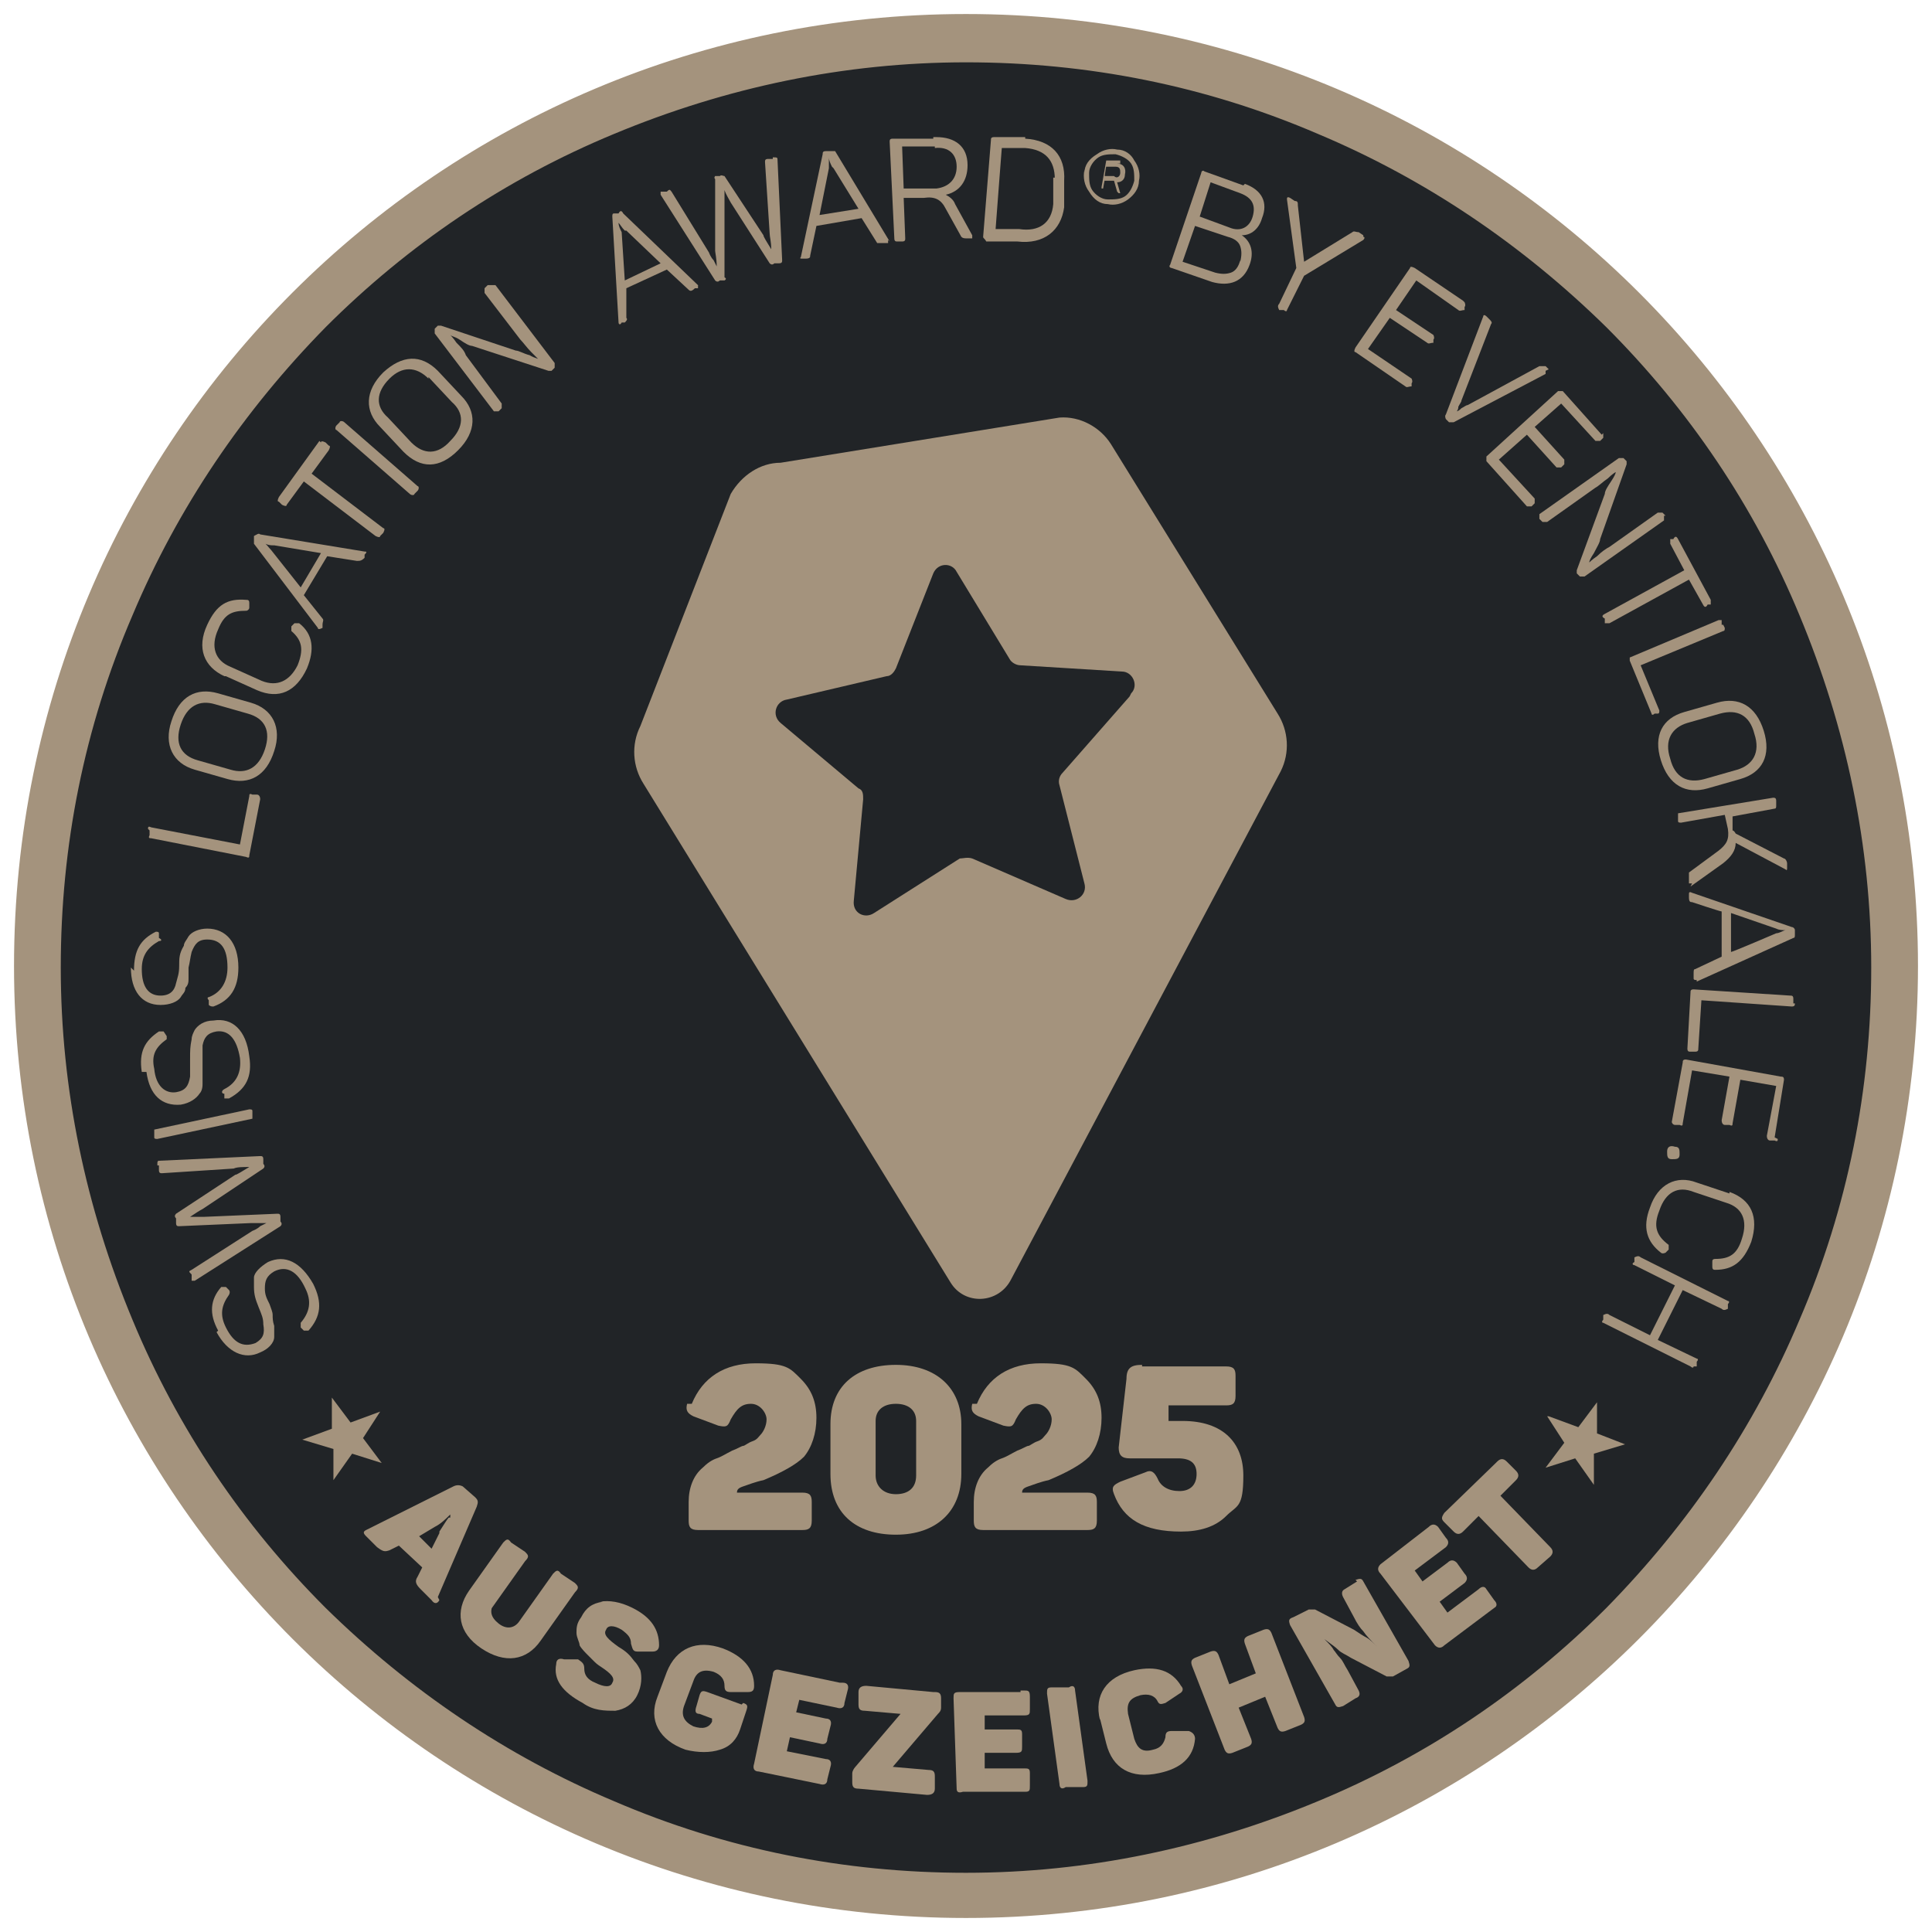 <?xml version="1.0" encoding="UTF-8"?>
<svg id="Ebene_1" xmlns="http://www.w3.org/2000/svg" version="1.1" viewBox="0 0 124 124">
  <!-- Generator: Adobe Illustrator 29.5.1, SVG Export Plug-In . SVG Version: 2.1.0 Build 141)  -->
  <defs>
    <style>
      .st0 {
        fill: #212427;
      }

      .st1 {
        fill: #a4937d;
      }
    </style>
  </defs>
  <path class="st0" d="M62,121.6c32.9,0,59.6-26.7,59.6-59.6S94.9,2.4,62,2.4,2.4,29.1,2.4,62s26.7,59.6,59.6,59.6Z"/>
  <path class="st1" d="M62,4c7.8,0,15.4,1.5,22.6,4.6,6.9,2.9,13.1,7.1,18.5,12.4,5.3,5.3,9.5,11.5,12.4,18.5,3,7.2,4.6,14.8,4.6,22.6s-1.5,15.4-4.6,22.6c-2.9,6.9-7.1,13.1-12.4,18.5-5.3,5.3-11.5,9.5-18.5,12.4-7.2,3-14.8,4.6-22.6,4.6s-15.4-1.5-22.6-4.6c-6.9-2.9-13.1-7.1-18.5-12.4-5.3-5.3-9.5-11.5-12.4-18.5-3-7.2-4.6-14.8-4.6-22.6s1.5-15.4,4.6-22.6c2.9-6.9,7.1-13.1,12.4-18.5,5.3-5.3,11.5-9.5,18.5-12.4,7.2-3,14.8-4.6,22.6-4.6ZM62,.9C28.2.9.9,28.2.9,62s27.4,61.1,61.1,61.1,61.1-27.4,61.1-61.1S95.8.9,62,.9Z"/>
  <path class="st1" d="M24.4,90.6l-1.1,1.7,1.2,1.6-1.9-.6-1.2,1.7v-2s-2-.6-2-.6l1.9-.7v-2s1.2,1.6,1.2,1.6l1.9-.7h0Z"/>
  <path class="st1" d="M28.2,102.7c-.1.2-.3.3-.5,0l-.7-.7c-.3-.3-.4-.5-.2-.8l.3-.6-1.5-1.4-.6.3c-.3.1-.4.1-.8-.2l-.7-.7c-.2-.2-.2-.3,0-.4l5.6-2.8c.2-.1.4-.1.6,0l.8.7c.2.2.2.3.1.6l-2.5,5.8h0ZM28.2,98.3c.2-.3.5-.8.6-.9h.1c0-.1,0-.2,0-.2-.3.3-.6.6-1,.8l-1,.6.8.8.5-1h0Z"/>
  <path class="st1" d="M31.7,102.9c-.3.5-.2.9.3,1.3.5.4,1,.3,1.3-.1l2.2-3.1c.2-.2.3-.3.5,0l.9.6c.2.2.3.3,0,.6l-2.2,3.1c-.9,1.3-2.3,1.5-3.8.5-1.5-1-1.7-2.4-.8-3.7l2.2-3.1c.2-.2.3-.3.5,0l.9.6c.2.2.3.3,0,.6l-2.2,3.1h0Z"/>
  <path class="st1" d="M38.5,102.8c.6-.1,1.3,0,2.1.4,1.2.6,1.7,1.4,1.7,2.4,0,.3-.2.4-.4.4h-1c-.3,0-.3-.2-.4-.5,0-.4-.2-.6-.6-.9-.5-.3-.9-.3-1,0-.2.3.1.6.8,1.1.5.3.7.5,1,.9.2.2.3.4.4.6.1.4.1,1-.2,1.6-.3.6-.8.9-1.4,1-.7,0-1.4,0-2.1-.5-1.3-.7-1.9-1.5-1.7-2.5,0-.3.2-.4.5-.3h.9c.3.2.4.3.4.6,0,.4.2.7.7.9.6.3,1,.3,1.1,0,.2-.3-.1-.6-.7-1-.3-.2-.3-.2-.6-.5-.1-.1-.2-.2-.3-.3-.1-.1-.4-.4-.5-.6,0-.2-.2-.5-.2-.8,0-.3,0-.6.3-1,.3-.6.7-.9,1.4-1h0Z"/>
  <path class="st1" d="M47.7,109.3c.3.1.3.2.2.5l-.4,1.2c-.2.6-.6,1.1-1.3,1.3-.6.2-1.4.2-2.2,0-1.7-.6-2.4-1.9-1.8-3.4l.6-1.6c.6-1.5,1.9-2.1,3.6-1.5,1.3.5,2,1.3,2,2.4,0,.3-.1.4-.4.4h-1.1c-.3,0-.4-.1-.4-.4,0-.4-.2-.7-.7-.9-.7-.2-1.1,0-1.3.6l-.6,1.6c-.2.6,0,1,.6,1.3.6.2,1,.1,1.2-.3v-.2c0,0-.8-.3-.8-.3-.3,0-.3-.2-.2-.5l.2-.7c.1-.3.2-.3.5-.2l2.2.8h0Z"/>
  <path class="st1" d="M54.1,108c.3,0,.4.2.3.5l-.2.8c0,.3-.2.4-.5.3l-2.4-.5-.2.8,1.9.4c.3,0,.4.2.3.5l-.2.8c0,.3-.2.4-.5.3l-1.9-.4-.2.9,2.5.5c.3,0,.4.2.3.5l-.2.8c0,.3-.2.4-.5.3l-3.9-.8c-.3,0-.4-.2-.3-.5l1.2-5.7c0-.3.2-.4.5-.3l3.8.8h0Z"/>
  <path class="st1" d="M60,108.6c.3,0,.4.1.4.4v.6c0,.2-.1.3-.2.4l-2.9,3.4,2.3.2c.3,0,.4.1.4.4v.8c0,.3-.2.4-.5.4l-4.4-.4c-.3,0-.4-.1-.4-.4v-.6c0-.1.1-.3.2-.4l2.9-3.4-2.3-.2c-.3,0-.4-.1-.4-.4v-.8c0-.3.2-.4.5-.4l4.3.4h0Z"/>
  <path class="st1" d="M65.7,108.5c.3,0,.4,0,.4.4v.8c0,.3,0,.4-.4.4h-2.5c0,0,0,.9,0,.9h2c.3,0,.4,0,.4.3v.8c0,.3,0,.4-.4.4h-2c0,0,0,1,0,1h2.5c.3,0,.4,0,.4.3v.8c0,.3,0,.4-.3.4h-4c-.3.1-.4,0-.4-.2l-.2-5.8c0-.3,0-.4.4-.4h3.9c0-.1,0-.1,0-.1Z"/>
  <path class="st1" d="M67.2,108.7c0-.3,0-.4.3-.4h1.1c.3-.2.4,0,.4.2l.8,5.8c0,.3,0,.4-.3.4h-1.1c-.3.2-.4,0-.4-.2l-.8-5.8Z"/>
  <path class="st1" d="M70.6,110.4c-.4-1.6.4-2.8,2.2-3.2,1.4-.3,2.4,0,3,1,.2.2.1.4-.1.5l-.9.6c-.3.1-.4.1-.5-.1-.2-.4-.6-.5-1.1-.4-.7.2-.9.5-.8,1.2l.4,1.6c.2.6.5.9,1.2.7.5-.1.7-.4.8-.8,0-.3.1-.4.4-.4h1.1c.3.1.4.3.4.5-.1,1.2-.9,1.9-2.3,2.2-1.8.4-3-.3-3.4-1.9l-.4-1.6h0Z"/>
  <path class="st1" d="M81.1,104.6c.3-.1.4,0,.5.2l2.1,5.4c.1.3,0,.4-.2.5l-1,.4c-.3.1-.4,0-.5-.2l-.8-2-1.7.7.8,2c.1.3,0,.4-.2.5l-1,.4c-.3.1-.4,0-.5-.2l-2.1-5.4c-.1-.3,0-.4.2-.5l1-.4c.3-.1.4,0,.5.2l.7,1.9,1.7-.7-.7-1.9c-.1-.3,0-.4.2-.5l1-.4h0Z"/>
  <path class="st1" d="M87,101.4c.3-.1.4-.1.5.1l2.9,5.1c.1.3.1.4-.1.5l-.9.5c-.2,0-.3,0-.4,0l-2.3-1.2c-.3-.2-.6-.3-.8-.5-.2-.2-.5-.4-.9-.7h0c.3.3.5.5.6.7.1.1.2.3.4.5.2.2.3.5.5.8l.7,1.3c.1.2.1.4-.2.5l-.8.5c-.3.1-.4.1-.5-.1l-2.9-5.1c-.1-.3-.1-.4.2-.5l1-.5c.2,0,.3,0,.4,0l2.5,1.3c.3.2.6.4.8.5.2.1.5.4.7.6h0c-.4-.4-.7-.7-.9-1-.2-.2-.4-.5-.6-.9l-.7-1.3c-.1-.2-.1-.4.1-.5l.8-.5h0Z"/>
  <path class="st1" d="M91.7,98c.2-.2.4-.2.6,0l.5.7c.2.2.2.4,0,.6l-2,1.5.5.7,1.6-1.2c.2-.2.4-.2.6,0l.5.7c.2.2.2.4,0,.6l-1.6,1.2.5.7,2-1.5c.2-.2.4-.2.5,0l.5.7c.2.2.2.4,0,.5l-3.2,2.4c-.2.2-.4.2-.6,0l-3.5-4.6c-.2-.2-.2-.4,0-.6l3.1-2.4h0Z"/>
  <path class="st1" d="M96.1,93.8c.2-.2.4-.2.6,0l.6.6c.2.2.2.4,0,.6l-1,1,3.2,3.3c.2.2.2.4,0,.6l-.8.7c-.2.2-.4.2-.6,0l-3.2-3.3-1,1c-.2.2-.4.2-.6,0l-.6-.6c-.2-.2-.2-.3,0-.6l3.3-3.2h0Z"/>
  <path class="st1" d="M99.4,90.9l1.9.7,1.2-1.6v2c0,0,1.8.7,1.8.7l-2,.6v2c0,0-1.2-1.7-1.2-1.7l-1.9.6,1.2-1.6-1.1-1.7h0Z"/>
  <path class="st1" d="M82,45.8l-10.7-17.3c-.7-1.1-2-1.8-3.3-1.7l-17.9,2.9c-1.3,0-2.5.8-3.2,2l-5.8,14.9c-.6,1.2-.5,2.6.2,3.7l19.7,32c.9,1.5,3.1,1.4,3.9-.2l17.3-32.6c.6-1.2.5-2.6-.2-3.7h0ZM72.5,44.7l-4.3,4.9c-.2.2-.3.5-.2.8l1.6,6.3c.2.7-.5,1.3-1.2,1l-6-2.6c-.3-.1-.6,0-.8,0l-5.5,3.5c-.6.4-1.4,0-1.3-.8l.6-6.5c0-.3,0-.6-.3-.7l-5-4.2c-.6-.5-.3-1.4.4-1.5l6.4-1.5c.3,0,.5-.3.6-.5l2.4-6.1c.3-.7,1.2-.7,1.5-.1l3.4,5.6c.1.2.4.4.7.4l6.5.4c.7,0,1.1.9.6,1.4h0Z"/>
  <path class="st1" d="M14,85.4c-.6-1.1-.5-2,.2-2.8,0,0,.2,0,.3,0l.2.2c0,0,.1.1,0,.3-.5.7-.6,1.3-.2,2.1.5,1,1.1,1.3,1.9,1,.5-.3.6-.6.5-1.2,0-.4-.1-.6-.3-1.1-.2-.5-.3-.8-.3-1.3,0-.2,0-.4,0-.6,0-.3.4-.7.9-1,1.1-.5,2.1,0,2.9,1.4.6,1.2.5,2.1-.3,3,0,0-.2,0-.3,0l-.2-.2c0,0,0-.2,0-.3.6-.7.7-1.4.3-2.2-.5-1.1-1.2-1.5-2-1.1-.5.3-.6.6-.6,1.1,0,.4.1.6.3,1,.1.3.2.5.2.7,0,.2,0,.4.1.7,0,.3,0,.5,0,.7,0,.4-.4.8-.9,1-1,.5-2.1,0-2.8-1.3h0Z"/>
  <path class="st1" d="M10.1,74.7c0-.1,0-.2.1-.2l6.5-.3c.1,0,.2,0,.2.2v.3c.1.1.1.2,0,.3l-3.9,2.6c-.2.1-.5.3-.8.5h0c.2,0,.6,0,.9,0l4.7-.2c.1,0,.2,0,.2.2v.3c.1.1.1.2,0,.3l-5.5,3.5c-.1,0-.2,0-.2,0v-.4c-.2-.2-.2-.2,0-.3l3.9-2.5c0,0,.3-.1.5-.3.2-.1.4-.2.4-.2h0c-.5,0-.9,0-1,0l-4.6.2c-.1,0-.2,0-.2-.2v-.3c-.1-.1-.1-.2,0-.3l3.8-2.5c.1,0,.4-.2.9-.5h0c-.4,0-.8,0-1,.1l-4.6.3c-.1,0-.2,0-.2-.2v-.3c0,0-.1,0-.1,0Z"/>
  <path class="st1" d="M10.1,73.1c-.1,0-.2,0-.2-.1v-.3c0-.1,0-.2,0-.2l6.1-1.3c.1,0,.2,0,.2.1v.3c0,.1,0,.2,0,.2l-6.1,1.3h0Z"/>
  <path class="st1" d="M9.1,68.8c-.2-1.3.2-2,1.1-2.6,0,0,.2,0,.3,0l.2.3c0,.1,0,.2,0,.2-.7.5-1,1-.8,1.9.1,1.1.7,1.6,1.4,1.5.6-.1.8-.4.9-1,0-.4,0-.6,0-1.1,0-.6,0-.8.1-1.3,0-.2.1-.4.2-.6.2-.3.6-.6,1.2-.6,1.2-.2,2.1.6,2.3,2.3.2,1.3-.2,2.1-1.3,2.7-.1,0-.2,0-.3,0v-.3c-.2,0-.2-.2,0-.3.8-.4,1.1-1.1,1-2-.2-1.2-.7-1.8-1.5-1.7-.6.1-.8.4-.9.9,0,.4,0,.6,0,1.1,0,.3,0,.5,0,.7,0,.2,0,.4,0,.7,0,.3-.1.5-.2.6-.2.3-.6.6-1.2.7-1.2.1-2-.6-2.2-2.1h0Z"/>
  <path class="st1" d="M8.6,62.3c0-1.3.4-2,1.4-2.5.1,0,.2,0,.2.1v.3c.2.1.2.2,0,.2-.7.4-1.1.9-1.1,1.8,0,1.1.4,1.7,1.2,1.7.6,0,.9-.3,1-.8.1-.4.2-.6.2-1.1,0-.5,0-.8.3-1.3,0-.2.2-.4.3-.6.2-.3.7-.5,1.2-.5,1.2,0,2,.9,2,2.5,0,1.3-.5,2.1-1.6,2.5-.1,0-.2,0-.3-.1v-.3c-.1-.1-.1-.2,0-.2.8-.3,1.2-1,1.2-1.9,0-1.2-.4-1.8-1.3-1.8-.6,0-.8.3-1,.8-.1.4-.1.6-.2,1,0,.3,0,.5,0,.7,0,.2,0,.4-.2.6,0,.3-.2.4-.3.6-.2.3-.7.5-1.3.5-1.2,0-1.9-.9-1.9-2.4h0Z"/>
  <path class="st1" d="M9.5,53.2c0-.1,0-.2.2-.1l5.7,1.1.6-3.1c0-.1,0-.2.2-.1h.3c.1,0,.2.1.2.3l-.7,3.6c0,.1,0,.2-.2.1l-6.1-1.2c-.1,0-.2,0-.1-.2v-.3Z"/>
  <path class="st1" d="M12.5,49.4c-1.4-.4-2-1.6-1.5-3.1.5-1.6,1.6-2.2,3-1.8l2.1.6c1.4.4,2,1.6,1.5,3.1-.5,1.6-1.6,2.2-3,1.8l-2.1-.6ZM13.8,45.2c-1-.3-1.8.1-2.2,1.3-.4,1.2,0,2,1.1,2.3l2.1.6c1,.3,1.8-.1,2.2-1.3.4-1.2,0-2-1.1-2.3l-2.1-.6h0Z"/>
  <path class="st1" d="M14.4,43.4c-1.3-.6-1.8-1.8-1.1-3.3.6-1.3,1.3-1.7,2.5-1.6.1,0,.2,0,.2.2v.3c0,.1-.1.2-.2.2-.9,0-1.4.2-1.8,1.2-.5,1.1-.2,2,.8,2.4l2,.9c1,.4,1.8,0,2.3-1,.4-1,.3-1.6-.4-2.2,0,0,0-.2,0-.3l.2-.2c0,0,.2,0,.3,0,.9.7,1,1.7.5,2.9-.7,1.5-1.8,2-3.2,1.4l-2-.9Z"/>
  <path class="st1" d="M23.4,35.4c.1,0,.2,0,0,.2v.2c-.2.2-.3.2-.5.2l-1.9-.3-1.5,2.5,1.2,1.5c.1.1,0,.2,0,.4v.2c-.2.1-.3.1-.3,0l-4.1-5.4c0,0,0-.2,0-.3v-.2c.2-.1.3-.2.4-.1l6.7,1.1h0ZM17.5,35c-.3,0-.5-.1-.6-.2h0c.2.1.3.3.5.5l1.9,2.4,1.3-2.2-3-.5h0Z"/>
  <path class="st1" d="M20.6,28.4c0-.1.1-.1.3,0l.2.2c.1,0,.1.1,0,.3l-1.1,1.5,4.6,3.5c.1,0,.1.1,0,.3l-.2.2c0,.1-.1.1-.3,0l-4.6-3.5-1.1,1.5c0,.1-.1.1-.3,0l-.2-.2c-.1,0-.1-.1,0-.3l2.6-3.6h0Z"/>
  <path class="st1" d="M21.6,27.6c-.1,0-.1-.2,0-.3l.2-.2c0-.1.2-.1.3,0l4.7,4.1c.1,0,.1.2,0,.3l-.2.2c0,.1-.2.1-.3,0l-4.7-4.1Z"/>
  <path class="st1" d="M24.4,27.4c-1-1-1-2.3.2-3.5,1.2-1.1,2.4-1.2,3.5-.1l1.5,1.6c1,1,1,2.3-.2,3.5-1.2,1.2-2.4,1.2-3.5.1l-1.5-1.6ZM27.5,24.3c-.8-.8-1.7-.8-2.5,0-.9.9-.9,1.8-.1,2.5l1.5,1.6c.8.8,1.7.8,2.5-.1.9-.9.9-1.8.1-2.5l-1.5-1.6h0Z"/>
  <path class="st1" d="M31.5,18.3c.1,0,.2,0,.3,0l3.8,5c0,.1,0,.2,0,.3l-.2.2c0,0-.1,0-.2,0l-4.9-1.6c-.2,0-.5-.2-.8-.4-.3-.2-.5-.2-.6-.3h0c0,0,.2.2.4.5.3.3.5.5.6.8l2.3,3.1c0,0,0,.2,0,.3l-.2.2c-.1,0-.2,0-.3,0l-3.8-5c0-.1,0-.2,0-.3l.2-.2c0,0,.1,0,.2,0l4.8,1.6c.2,0,.5.2.9.3.3.2.6.2.6.3h0c0,0-.2-.2-.5-.5-.3-.3-.5-.6-.7-.8l-2.3-3c0,0,0-.2,0-.3l.2-.2h0Z"/>
  <path class="st1" d="M44.8,18.3c0,0,0,.2,0,.2h-.2c-.2.2-.3.2-.4.1l-1.4-1.3-2.6,1.2v1.9c.1.1,0,.2-.1.3h-.2c-.1.2-.2.1-.2,0l-.4-6.8c0-.1,0-.2.1-.2h.3c.1-.2.2-.2.3,0l4.9,4.7h0ZM40.1,14.8c-.2-.2-.3-.4-.4-.5h0c0,.2.1.4.2.6l.2,3.1,2.3-1.1-2.2-2.1Z"/>
  <path class="st1" d="M49.7,10.1c.1,0,.2,0,.2.1l.3,6.5c0,.1,0,.2-.2.2h-.3c-.1.1-.2.1-.3,0l-2.5-3.9c-.1-.2-.3-.5-.4-.8h0c0,.3,0,.6,0,.9v4.7c.2.1,0,.2,0,.2h-.3c-.1.1-.2.1-.3,0l-3.5-5.5c0-.1,0-.2,0-.2h.4c.2-.2.2-.1.3,0l2.4,3.9c0,0,.1.3.3.5.1.2.2.4.2.4h0c0-.5-.1-.9-.1-1v-4.6c-.1-.1,0-.2,0-.2h.3c.1-.1.2,0,.3,0l2.5,3.8c0,.1.2.4.5.9h0c0-.5-.1-.8-.1-1l-.3-4.6c0-.1,0-.2.2-.2h.3c0,0,0-.1,0-.1Z"/>
  <path class="st1" d="M57,15.4c0,.1,0,.2,0,.2h-.3c-.2,0-.3,0-.4,0l-1-1.6-2.9.5-.4,1.9c0,.1,0,.2-.3.2h-.2c-.1,0-.2,0-.1-.1l1.4-6.6c0-.1,0-.2.2-.2h.3c.1,0,.2,0,.3,0l3.5,5.8h0ZM53.4,10.7c-.1-.2-.2-.4-.2-.6h0c0,.2,0,.4,0,.7l-.6,3,2.5-.4-1.6-2.6h0Z"/>
  <path class="st1" d="M60.1,8.8c1.2,0,2,.6,2,1.8,0,1-.5,1.7-1.4,1.9.2.1.5.3.6.6l1.1,2c0,.1,0,.2,0,.2h-.3c-.2,0-.3,0-.4-.1l-1-1.8c-.3-.6-.7-.8-1.4-.7h-1.3c0,0,.1,2.6.1,2.6,0,.1,0,.2-.2.2h-.3c-.1,0-.2,0-.2-.2l-.3-6.2c0-.1,0-.2.2-.2h2.6c0-.1,0-.1,0-.1ZM60,9.4h-2.1c0,0,.1,2.7.1,2.7h2.1c.8-.1,1.3-.6,1.3-1.4,0-.8-.5-1.3-1.4-1.2h0Z"/>
  <path class="st1" d="M65.8,8.9c1.7.1,2.6,1.1,2.5,2.7v1.7c-.2,1.5-1.3,2.4-3,2.2h-2c-.1-.2-.2-.2-.2-.3l.5-6.2c0-.1,0-.2.2-.2h2c0,.1,0,.1,0,.1ZM67.7,11.5c0-1.2-.6-1.9-1.9-2h-1.5c0-.1-.4,5.2-.4,5.2h1.5c1.3.2,2.1-.4,2.2-1.6v-1.7c.1,0,.1,0,.1,0Z"/>
  <path class="st1" d="M69.6,11.1c0-.5.3-.9.8-1.2.4-.3.9-.4,1.3-.3.5,0,.9.3,1.1.7.3.4.4.9.3,1.3,0,.5-.3.9-.7,1.2-.4.3-.9.4-1.3.3-.5,0-.9-.3-1.2-.8-.3-.4-.4-.9-.3-1.4ZM69.9,11.1c0,.4,0,.8.2,1.1.2.3.6.6,1,.6.4,0,.8,0,1.1-.2.3-.2.5-.6.6-1,0-.4,0-.8-.2-1.1-.2-.3-.6-.5-1-.6-.4,0-.8,0-1.1.2-.3.2-.6.6-.6,1ZM71.7,10.5c.4,0,.6.3.5.7,0,.3-.2.5-.5.5l.2.7c0,0,0,.1,0,0h-.1c0,0,0,0-.1-.1l-.2-.7h-.6c0-.1-.1.5-.1.5,0,0,0,0,0,0h-.1s0,0,0-.1l.3-1.7c0,0,0,0,.1,0h.8c0,.1,0,.2,0,.2ZM70.9,11.3h.6c.2.2.4,0,.4-.2,0-.2,0-.4-.3-.4h-.6c0-.1-.1.6-.1.6Z"/>
  <path class="st1" d="M79.9,11.8c1.1.4,1.5,1.2,1.1,2.2-.2.7-.7,1.1-1.3,1.1h0c.6.4.8,1.1.5,1.9-.4,1.1-1.3,1.4-2.4,1.1l-2.6-.9c-.1,0-.2-.1-.1-.2l2-5.9c0-.1.1-.2.2-.1l2.5.9h0ZM79.6,16.8c.1-.4.1-.7,0-1-.1-.3-.4-.5-.8-.6l-2.1-.7-.8,2.3,2.1.7c.4.1.7.1,1,0s.5-.4.6-.8h0ZM79.6,12.4l-1.9-.7-.7,2.2,1.9.7c.7.3,1.3,0,1.5-.7.2-.7,0-1.2-.8-1.5Z"/>
  <path class="st1" d="M87.5,15.2c.1,0,.1.1,0,.2l-3.8,2.3-1.1,2.2c0,.1-.1.1-.2,0h-.3c-.1-.2-.1-.3,0-.4l1.1-2.3-.6-4.4c0-.1,0-.2.2-.1l.3.2c.2,0,.2.1.2.3l.4,3.6,3.1-1.9c.1-.1.2,0,.4,0l.3.2h0Z"/>
  <path class="st1" d="M94,19.4c0,0,.1.2,0,.3v.2c-.2,0-.3.1-.4,0l-2.7-1.9-1.3,1.9,2.4,1.6c0,0,.1.2,0,.3v.2c-.2,0-.3.1-.4,0l-2.4-1.6-1.4,2,2.8,1.9c0,0,.1.2,0,.3v.2c-.2,0-.3.1-.4,0l-3.2-2.2c-.1,0-.1-.1,0-.3l3.5-5.1c0-.1.1-.1.3,0l3.1,2.1h0Z"/>
  <path class="st1" d="M99.2,23.8c0,0,0,.1,0,.2l-5.9,3.1c-.1,0-.2,0-.3,0l-.2-.2c0,0-.1-.2,0-.3l2.4-6.3c0-.1.1-.1.2,0l.2.2c.1.1.2.2.1.3l-1.9,4.9c0,.1-.1.2-.2.4,0,.2-.1.3-.1.3h0s.1,0,.3-.2c.2-.1.3-.2.4-.2l4.6-2.5c0,0,.2,0,.4,0l.2.2h0Z"/>
  <path class="st1" d="M102.9,27.8c0,0,0,.2,0,.3l-.2.2c0,0-.2,0-.3,0l-2.2-2.4-1.7,1.5,1.9,2.1c0,0,0,.2,0,.3l-.2.2c0,0-.2,0-.3,0l-1.9-2.1-1.8,1.6,2.3,2.5c0,0,0,.2,0,.3l-.2.2c0,0-.2,0-.3,0l-2.6-2.9c0-.1,0-.2,0-.3l4.6-4.2c.1,0,.2,0,.3,0l2.5,2.8h0Z"/>
  <path class="st1" d="M106.8,33.1c0,.1,0,.2,0,.3l-5.1,3.6c-.1,0-.2,0-.3,0l-.2-.2c0,0,0-.2,0-.2l1.8-4.9c0-.2.2-.5.4-.8.2-.3.3-.5.3-.6h0s-.2.1-.5.4c-.3.2-.6.5-.8.6l-3.1,2.2c0,0-.2,0-.3,0l-.2-.2c0-.1,0-.2,0-.3l5.1-3.6c.1,0,.2,0,.3,0l.2.2c0,0,0,.1,0,.2l-1.7,4.8c0,.2-.2.5-.4.9-.2.3-.3.5-.3.6h0c0,0,.2-.2.5-.4.3-.3.6-.5.8-.6l3.1-2.2c0,0,.2,0,.3,0l.2.2h0Z"/>
  <path class="st1" d="M109.8,38.5c0,.1,0,.2,0,.3h-.2c-.1.2-.2.2-.3,0l-.9-1.6-5.1,2.8c-.1,0-.2,0-.3,0v-.3c-.2-.1-.2-.2,0-.3l5.1-2.8-.9-1.7c0-.1,0-.2,0-.3h.2c.1-.2.2-.2.3,0l2.1,3.9Z"/>
  <path class="st1" d="M110.7,40.3c0,.1,0,.2-.1.2l-5.3,2.2,1.2,2.9c0,.1,0,.2-.1.2h-.2c-.1.1-.2.1-.2,0l-1.4-3.4c0-.1,0-.2,0-.2l5.7-2.4c.1,0,.2,0,.2,0v.3c.1,0,.1,0,.1,0Z"/>
  <path class="st1" d="M110.2,45.1c1.4-.4,2.5.2,3,1.8.5,1.6-.1,2.7-1.5,3.1l-2.1.6c-1.4.4-2.5-.2-3-1.8-.5-1.6.1-2.7,1.5-3.1l2.1-.6h0ZM111.5,49.4c1-.3,1.5-1.1,1.1-2.3-.3-1.2-1.1-1.6-2.2-1.3l-2.1.6c-1,.3-1.5,1.1-1.1,2.3.3,1.2,1.1,1.6,2.2,1.3l2.1-.6Z"/>
  <path class="st1" d="M108.6,56.7c-.1,0-.2,0-.2,0v-.3c0-.2,0-.3,0-.4l1.9-1.4c.5-.4.7-.7.6-1.4l-.2-.9-2.8.5c-.1,0-.2,0-.2-.1v-.3c0-.1,0-.2,0-.2l6.1-1c.1,0,.2,0,.2.2v.3c0,.1,0,.2-.1.2l-2.7.5v.9c.1,0,.2.2.2.2l3.1,1.6c.1,0,.2.2.2.3v.3c0,.1,0,.2-.1.1l-3.2-1.7c0,.5-.3.9-.8,1.3l-2.1,1.5h0Z"/>
  <path class="st1" d="M108.9,62.9c-.1,0-.2,0-.2-.1v-.3c0-.2,0-.3.1-.3l1.7-.8v-2.9c-.1,0-1.9-.6-1.9-.6-.1,0-.2,0-.2-.3v-.2c0-.1,0-.2.2-.1l6.4,2.2c.1,0,.2.1.2.2v.3c0,.1,0,.2-.1.2l-6.2,2.8h0ZM114,59.9c.2,0,.5-.2.6-.2h0c-.2,0-.4,0-.6-.1l-2.9-1v2.5c.1,0,2.9-1.2,2.9-1.2h0Z"/>
  <path class="st1" d="M115.2,64.4c0,.1,0,.2-.2.2l-5.8-.4-.2,3.1c0,.1,0,.2-.2.2h-.3c-.1,0-.2,0-.2-.2l.2-3.6c0-.1,0-.2.2-.2l6.2.4c.1,0,.2,0,.2.2v.3s0,0,0,0Z"/>
  <path class="st1" d="M114.1,73.1c0,.1,0,.2-.2.1h-.3c-.1,0-.2-.1-.2-.3l.6-3.2-2.3-.4-.5,2.8c0,.1,0,.2-.2.1h-.3c-.1,0-.2-.1-.2-.3l.5-2.8-2.4-.4-.6,3.4c0,.1,0,.2-.2.1h-.3c-.1,0-.2-.1-.2-.2l.7-3.8c0-.1,0-.2.2-.2l6.1,1.1c.1,0,.2,0,.2.2l-.6,3.7Z"/>
  <path class="st1" d="M107.8,74.1c0,.3-.2.3-.5.3h0c-.3,0-.3-.2-.3-.5h0c0-.3.2-.4.5-.3h0c.3,0,.3.2.3.5h0c0,0,0,0,0,0Z"/>
  <path class="st1" d="M111,76.5c1.4.5,1.9,1.6,1.4,3.2-.5,1.3-1.2,1.8-2.3,1.8-.1,0-.2,0-.2-.2v-.3c0-.1,0-.2.2-.2.9,0,1.4-.3,1.7-1.3.4-1.2,0-2-1-2.3l-2.1-.7c-1-.4-1.8,0-2.2,1.2-.4,1-.2,1.6.6,2.2,0,0,0,.2,0,.3l-.2.2c0,0-.2.1-.3,0-.9-.7-1.2-1.6-.7-2.9.5-1.5,1.7-2.1,3-1.6l2.1.7h0Z"/>
  <path class="st1" d="M108.7,87.7c0,.1-.1.1-.2,0l-5.6-2.8c-.1,0-.1-.1,0-.2v-.3c.2-.1.3-.1.4,0l2.6,1.3,1.6-3.2-2.6-1.3c-.1,0-.2-.1,0-.2v-.3c.2-.1.3-.1.4,0l5.6,2.8c.1,0,.1.1,0,.2v.3c-.2.1-.3.1-.4,0l-2.5-1.2-1.6,3.2,2.5,1.2c.1,0,.1.1,0,.2v.3c-.1,0-.1,0-.1,0Z"/>
  <path class="st1" d="M44.4,90.1c.7-1.7,2.1-2.6,4.1-2.6s2.2.3,2.9,1,1,1.5,1,2.5-.3,1.9-.8,2.5c-.5.5-1.4,1-2.6,1.5-.5.1-1,.3-1.3.4-.3.1-.4.2-.4.4h0c0,0,4.2,0,4.2,0,.5,0,.6.2.6.6v1.2c0,.5-.2.6-.6.6h-6.7c-.5,0-.6-.2-.6-.6v-1.2c0-.9.3-1.7.9-2.2.3-.3.6-.5.9-.6.3-.1.6-.3,1-.5.3-.1.6-.3.7-.3.1,0,.3-.2.6-.3.3-.1.4-.3.5-.4.2-.2.4-.6.4-1s-.4-1-1-1-.9.3-1.3,1c-.2.5-.3.5-.8.4l-1.6-.6c-.4-.2-.5-.4-.4-.8Z"/>
  <path class="st1" d="M53.3,94.6v-3.2c0-2.4,1.6-3.8,4.2-3.8s4.2,1.5,4.2,3.8v3.2c0,2.4-1.6,3.9-4.2,3.9s-4.2-1.4-4.2-3.9ZM58.8,94.7v-3.5c0-.7-.5-1.1-1.3-1.1s-1.3.4-1.3,1.1v3.5c0,.7.5,1.2,1.3,1.2s1.3-.4,1.3-1.2Z"/>
  <path class="st1" d="M62.7,90.1c.7-1.7,2.1-2.6,4.1-2.6s2.2.3,2.9,1c.7.7,1,1.5,1,2.5s-.3,1.9-.8,2.5c-.5.5-1.4,1-2.6,1.5-.5.1-1,.3-1.3.4-.3.1-.4.2-.4.4h0c0,0,4.2,0,4.2,0,.5,0,.6.2.6.6v1.2c0,.5-.2.6-.6.6h-6.7c-.5,0-.6-.2-.6-.6v-1.2c0-.9.3-1.7.9-2.2.3-.3.6-.5.9-.6.3-.1.6-.3,1-.5.3-.1.6-.3.7-.3.1,0,.3-.2.6-.3.3-.1.4-.3.5-.4.2-.2.4-.6.4-1s-.4-1-1-1-.9.3-1.3,1c-.2.5-.3.5-.8.4l-1.6-.6c-.4-.2-.5-.4-.4-.8Z"/>
  <path class="st1" d="M73.3,87.7h5.4c.5,0,.6.2.6.6v1.3c0,.5-.2.6-.6.6h-3.7v1c-.1,0,.9,0,.9,0,2.6,0,3.9,1.4,3.9,3.5s-.4,1.9-1.1,2.6c-.7.7-1.7,1-2.9,1-2.4,0-3.7-.8-4.3-2.4-.2-.5,0-.6.4-.8l1.6-.6c.4-.2.6,0,.8.4.2.5.7.8,1.4.8s1.1-.4,1.1-1.1-.4-1-1.2-1h-3.1c-.5,0-.7-.2-.7-.7l.5-4.4c0-.7.3-.9,1-.9Z"/>
</svg>